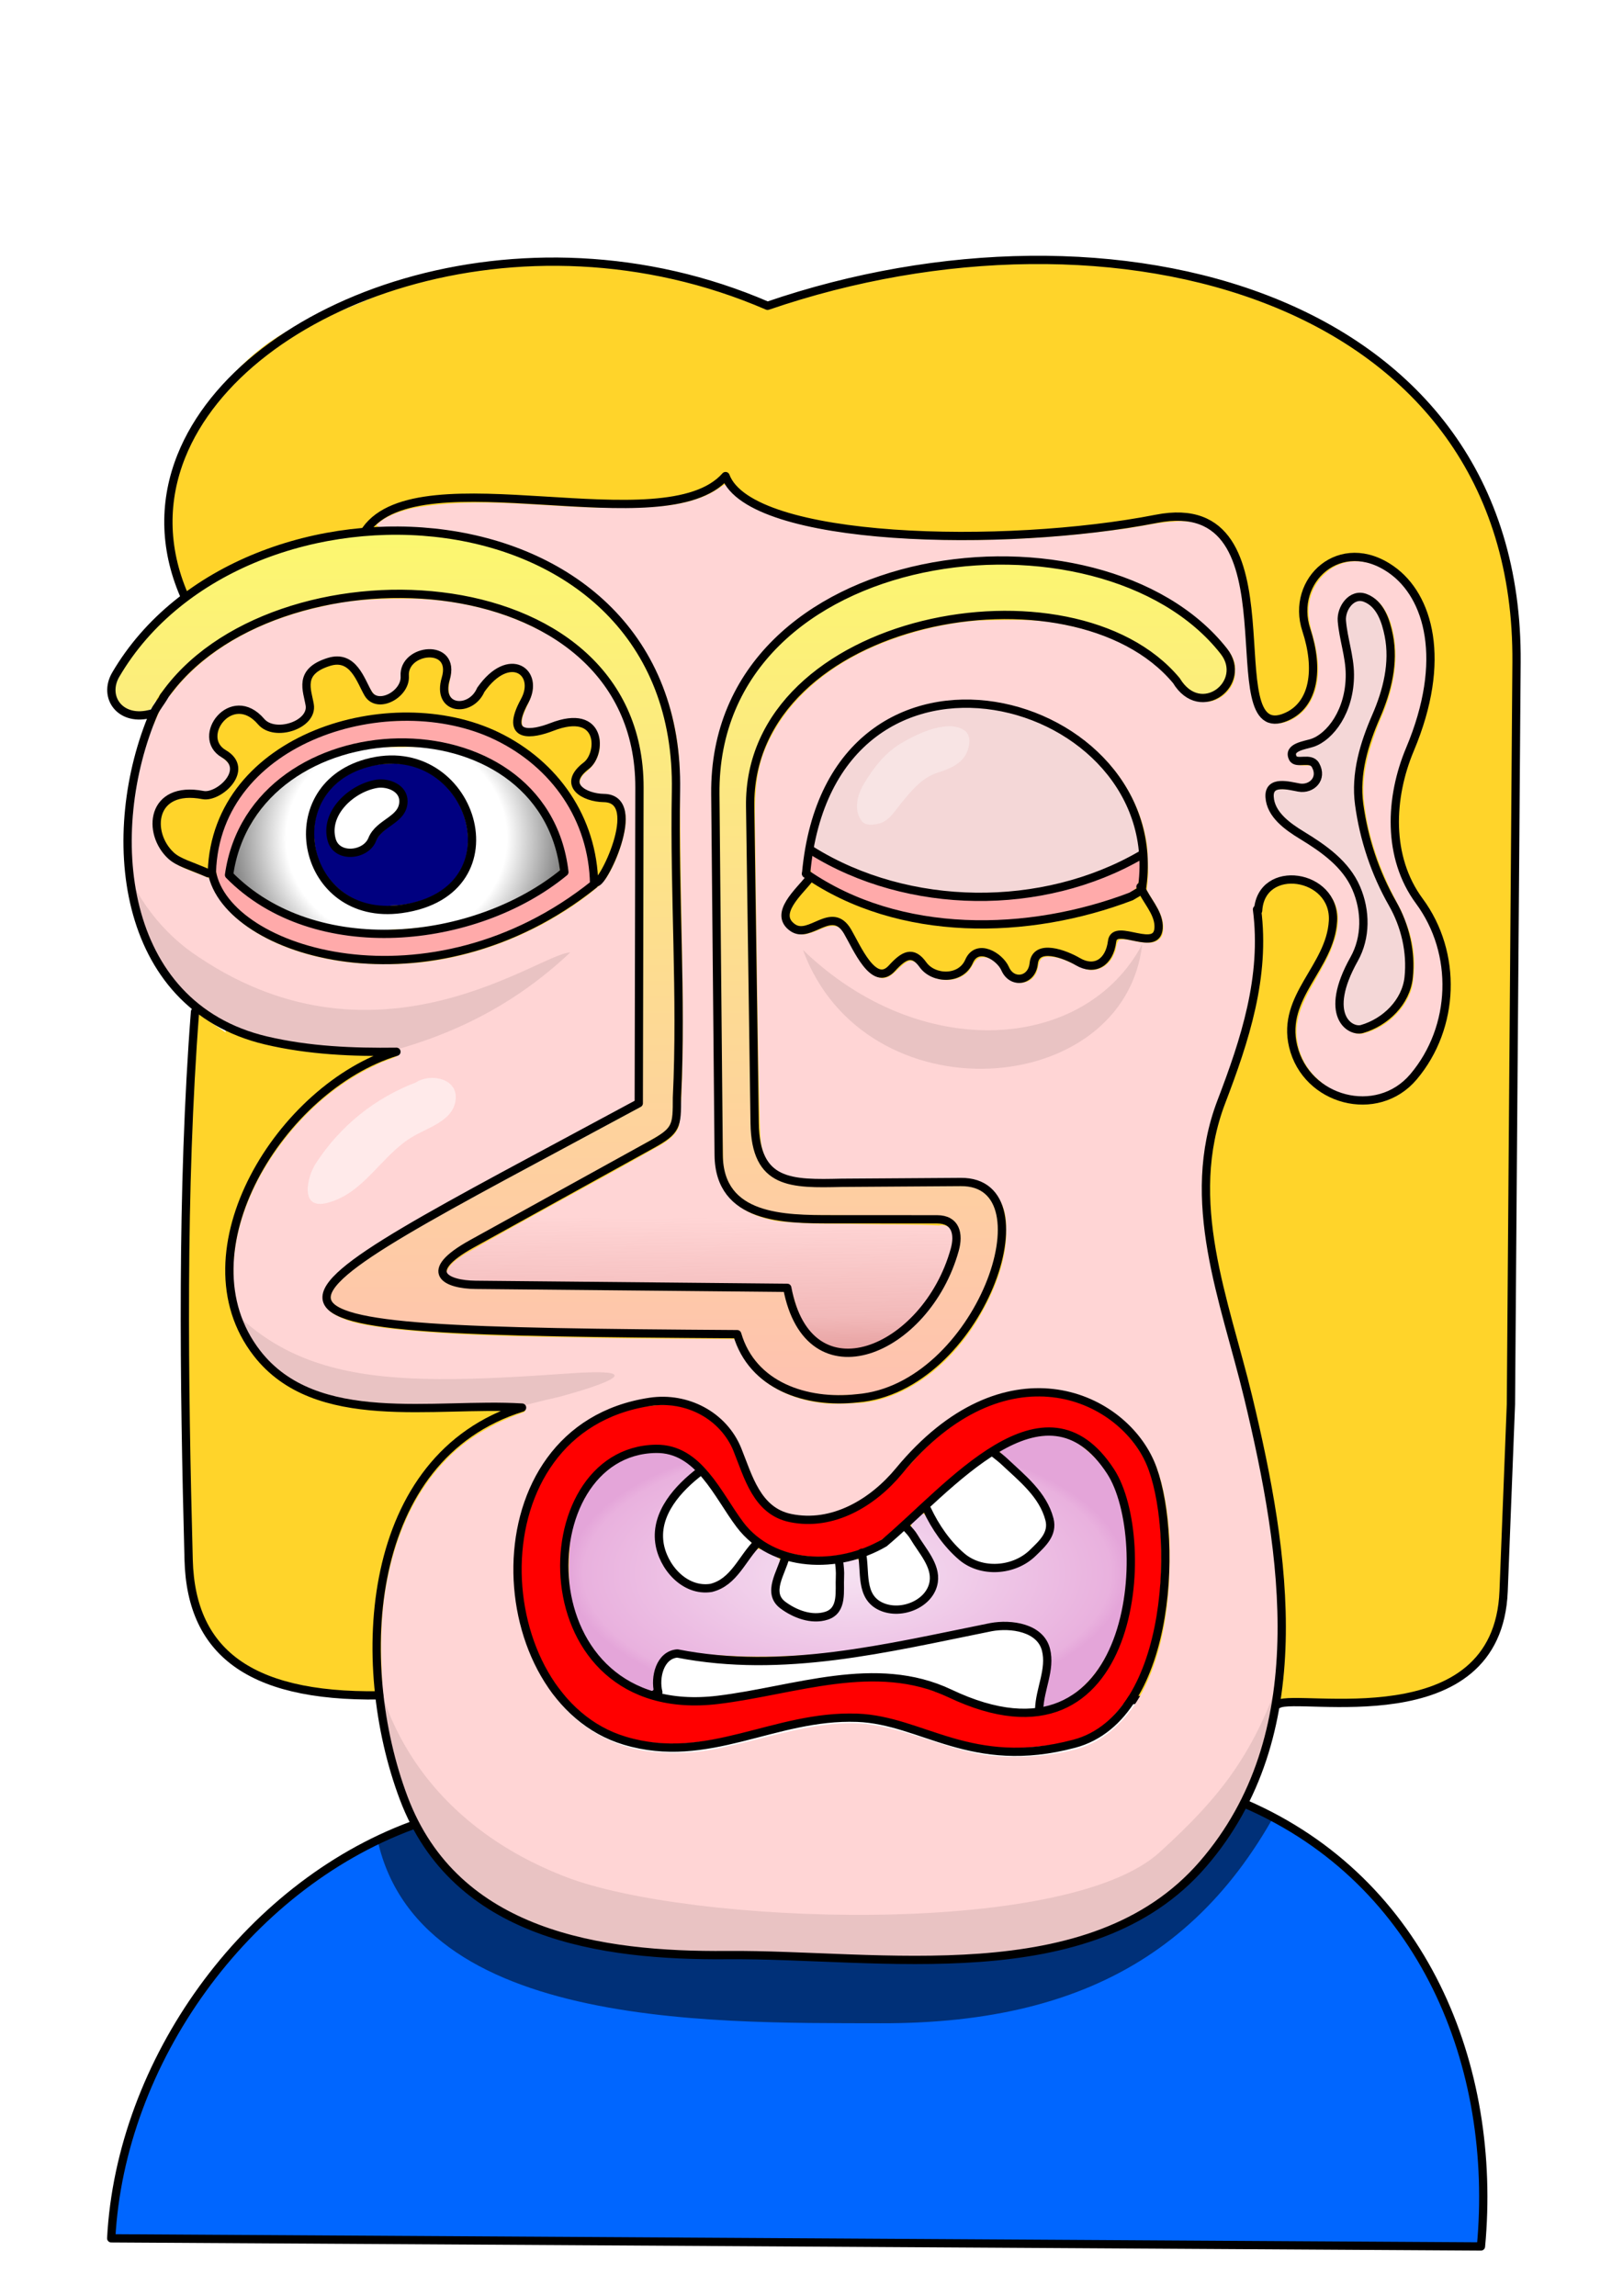 <?xml version="1.0" encoding="UTF-8" standalone="no"?>
<!-- Created with Inkscape (http://www.inkscape.org/) -->

<svg
   width="279.603mm"
   height="395.439mm"
   viewBox="0 0 279.603 395.439"
   version="1.1"
   id="svg1"
   inkscape:version="1.4-rc1 (61ec3f2, 2024-09-26)"
   sodipodi:docname="SIMPLE-FACE-DEMOISELLE-.svg"
   xml:space="preserve"
   xmlns:inkscape="http://www.inkscape.org/namespaces/inkscape"
   xmlns:sodipodi="http://sodipodi.sourceforge.net/DTD/sodipodi-0.dtd"
   xmlns:xlink="http://www.w3.org/1999/xlink"
   xmlns="http://www.w3.org/2000/svg"
   xmlns:svg="http://www.w3.org/2000/svg"
   xmlns:rdf="http://www.w3.org/1999/02/22-rdf-syntax-ns#"
   xmlns:cc="http://creativecommons.org/ns#"
   xmlns:dc="http://purl.org/dc/elements/1.1/"><title
     id="title1">--</title><sodipodi:namedview
     id="namedview1"
     pagecolor="#ffffff"
     bordercolor="#000000"
     borderopacity="0.25"
     inkscape:showpageshadow="2"
     inkscape:pageopacity="0.0"
     inkscape:pagecheckerboard="0"
     inkscape:deskcolor="#d1d1d1"
     inkscape:document-units="mm"
     inkscape:zoom="0.6902258"
     inkscape:cx="670.07058"
     inkscape:cy="525.91486"
     inkscape:current-layer="layer1"
     showgrid="false" /><defs
     id="defs1"><linearGradient
       id="linearGradient760"
       inkscape:collect="always"><stop
         style="stop-color:#f6e2f2;stop-opacity:1;"
         offset="0"
         id="stop762" /><stop
         style="stop-color:#e9b1de;stop-opacity:1;"
         offset="0.945"
         id="stop763" /><stop
         style="stop-color:#e4a5d9;stop-opacity:1;"
         offset="1"
         id="stop761" /></linearGradient><linearGradient
       id="linearGradient758"
       inkscape:collect="always"><stop
         style="stop-color:#ffffff;stop-opacity:1;"
         offset="0.614"
         id="stop760" /><stop
         style="stop-color:#666666;stop-opacity:1;"
         offset="1"
         id="stop759" /></linearGradient><linearGradient
       id="linearGradient756"
       inkscape:collect="always"><stop
         style="stop-color:#e49b9b;stop-opacity:1;"
         offset="0.043"
         id="stop756" /><stop
         style="stop-color:#e49b9b;stop-opacity:0.478;"
         offset="0.106"
         id="stop758" /><stop
         style="stop-color:#e49b9b;stop-opacity:0;"
         offset="0.252"
         id="stop757" /></linearGradient><linearGradient
       id="linearGradient754"
       inkscape:collect="always"><stop
         style="stop-color:#fbff66;stop-opacity:1;"
         offset="0.001"
         id="stop754" /><stop
         style="stop-color:#ffbaba;stop-opacity:1;"
         offset="1"
         id="stop755" /></linearGradient><pattern
       inkscape:collect="always"
       id="B-80"
       x="0"
       y="0"
       patternTransform="scale(2)"
       style="fill:#000000"
       patternUnits="userSpaceOnUse"
       width="1"
       height="1"
       preserveAspectRatio="xMidYMid"
       inkscape:label="B-80"
       inkscape:isstock="true"><g
         id="g2B-80"
         style="stroke:none"><rect
           style="fill:#ffffff;     fill-rule: evenodd; stroke-width: 0.0; fill-opacity: 1; stroke: none;"
           width="100"
           height="100"
           x="0"
           y="0"
           id="rect3B-80" /><use
           x="0"
           y="0"
           xlink:href="#circleB-80"
           id="use2593B-80"
           transform="translate(0.50,0.50)" /><use
           x="0"
           y="0"
           xlink:href="#circleB-80"
           id="use2595B-80"
           transform="translate(0.50,-0.50)" /><use
           x="0"
           y="0"
           xlink:href="#circleB-80"
           id="use2597B-80"
           transform="translate(-0.50,-0.50)" /><use
           x="0"
           y="0"
           xlink:href="#circleB-80"
           id="use2599B-80"
           transform="translate(-0.50,-0.50)" /><use
           x="0"
           y="0"
           xlink:href="#circleB-80"
           id="use2601B-80"
           transform="translate(-0.50,0.50)" /><circle
           cx="0.50"
           cy="0.50"
           id="circleB-80"
           r="0.40"
           style="fill-opacity:1;fill-rule:evenodd;stroke:none;-inkscape-stroke:none; paint-order: markers fill stroke;" /></g></pattern><pattern
       inkscape:collect="always"
       id="B-90"
       x="0"
       y="0"
       patternTransform="scale(2)"
       style="fill:#000000"
       patternUnits="userSpaceOnUse"
       width="1"
       height="1"
       preserveAspectRatio="xMidYMid"
       inkscape:label="B-90"
       inkscape:isstock="true"><g
         id="g2B-90"
         style="stroke:none"><rect
           style="fill:#ffffff;     fill-rule: evenodd; stroke-width: 0.0; fill-opacity: 1; stroke: none;"
           width="100"
           height="100"
           x="0"
           y="0"
           id="rect3B-90" /><use
           x="0"
           y="0"
           xlink:href="#circleB-90"
           id="use2593B-90"
           transform="translate(0.50,0.50)" /><use
           x="0"
           y="0"
           xlink:href="#circleB-90"
           id="use2595B-90"
           transform="translate(0.50,-0.50)" /><use
           x="0"
           y="0"
           xlink:href="#circleB-90"
           id="use2597B-90"
           transform="translate(-0.50,-0.50)" /><use
           x="0"
           y="0"
           xlink:href="#circleB-90"
           id="use2599B-90"
           transform="translate(-0.50,-0.50)" /><use
           x="0"
           y="0"
           xlink:href="#circleB-90"
           id="use2601B-90"
           transform="translate(-0.50,0.50)" /><circle
           cx="0.50"
           cy="0.50"
           id="circleB-90"
           r="0.45"
           style="fill-opacity:1;fill-rule:evenodd;stroke:none;-inkscape-stroke:none; paint-order: markers fill stroke;" /></g></pattern><pattern
       inkscape:collect="always"
       id="B-60"
       x="0"
       y="0"
       patternTransform="scale(2)"
       style="fill:#000000"
       patternUnits="userSpaceOnUse"
       width="1"
       height="1"
       preserveAspectRatio="xMidYMid"
       inkscape:label="B-60"
       inkscape:isstock="true"><g
         id="g2B-60"
         style="stroke:none"><rect
           style="fill:#ffffff;     fill-rule: evenodd; stroke-width: 0.0; fill-opacity: 1; stroke: none;"
           width="100"
           height="100"
           x="0"
           y="0"
           id="rect3B-60" /><use
           x="0"
           y="0"
           xlink:href="#circleB-60"
           id="use2593B-60"
           transform="translate(0.50,0.50)" /><use
           x="0"
           y="0"
           xlink:href="#circleB-60"
           id="use2595B-60"
           transform="translate(0.50,-0.50)" /><use
           x="0"
           y="0"
           xlink:href="#circleB-60"
           id="use2597B-60"
           transform="translate(-0.50,-0.50)" /><use
           x="0"
           y="0"
           xlink:href="#circleB-60"
           id="use2599B-60"
           transform="translate(-0.50,-0.50)" /><use
           x="0"
           y="0"
           xlink:href="#circleB-60"
           id="use2601B-60"
           transform="translate(-0.50,0.50)" /><circle
           cx="0.50"
           cy="0.50"
           id="circleB-60"
           r="0.30"
           style="fill-opacity:1;fill-rule:evenodd;stroke:none;-inkscape-stroke:none; paint-order: markers fill stroke;" /></g></pattern><clipPath
       clipPathUnits="userSpaceOnUse"
       id="clipPath754"><use
         x="0"
         y="0"
         xlink:href="#path481"
         id="use754" /></clipPath><linearGradient
       inkscape:collect="always"
       xlink:href="#linearGradient754"
       id="linearGradient755"
       x1="340.249"
       y1="162.582"
       x2="340.249"
       y2="728.911"
       gradientUnits="userSpaceOnUse"
       gradientTransform="matrix(0.338,0,0,0.338,-34.283,-33.814)" /><linearGradient
       inkscape:collect="always"
       xlink:href="#linearGradient756"
       id="linearGradient757"
       x1="94.518"
       y1="174.77"
       x2="95.183"
       y2="84.838"
       gradientUnits="userSpaceOnUse"
       gradientTransform="matrix(1.278,0,0,1.278,-34.283,-33.814)" /><radialGradient
       inkscape:collect="always"
       xlink:href="#linearGradient758"
       id="radialGradient760"
       cx="200.335"
       cy="381.406"
       fx="200.335"
       fy="381.406"
       r="83.4"
       gradientTransform="matrix(0.371,7.0032036e-5,-6.4988603e-5,0.344,-40.794,-36.081)"
       gradientUnits="userSpaceOnUse" /><radialGradient
       inkscape:collect="always"
       xlink:href="#linearGradient760"
       id="radialGradient762"
       cx="430.334"
       cy="754.53"
       fx="430.334"
       fy="754.53"
       r="142.148"
       gradientTransform="matrix(0.338,0,0,0.165,-34.283,97.24)"
       gradientUnits="userSpaceOnUse" /><inkscape:path-effect
       effect="fill_between_many"
       method="originald"
       linkedpaths="#path763,0,1"
       id="path-effect795"
       is_visible="true"
       lpeversion="0"
       join="true"
       close="true"
       autoreverse="true" /><clipPath
       clipPathUnits="userSpaceOnUse"
       id="clipPath5"><use
         x="0"
         y="0"
         xlink:href="#path795"
         id="use5" /></clipPath><filter
       inkscape:collect="always"
       style="color-interpolation-filters:sRGB"
       id="filter5"
       x="-0.111"
       y="-0.329"
       width="1.222"
       height="1.659"><feGaussianBlur
         inkscape:collect="always"
         stdDeviation="5.829"
         id="feGaussianBlur5" /></filter></defs><g
     inkscape:label="Calque 1"
     inkscape:groupmode="layer"
     id="layer1"
     transform="translate(34.802,49.219)"><path
       id="path272"
       style="fill:#ffd42a;fill-opacity:1;stroke-width:1.278"
       d="m 61.479,120.08 c -17.344,-0.342 -36.494,2.309 -57.374,7.827 -0.018,0.231 -0.029,0.463 -0.047,0.694 l -5.262,-3.553 c -2.359,30.457 -1.91,63.912 -1.099,94.417 0.407,15.321 9.841,23.154 30.787,23.332 1.364,0.013 2.796,-0.008 4.3,-0.063 47.337,-1.529 94.696,0.179 142.028,1.173 C 162.339,160.689 123.423,121.3 61.479,120.08 Z" /><path
       style="font-variation-settings:normal;opacity:1;vector-effect:none;fill:none;fill-opacity:1;stroke:#000000;stroke-width:1.427;stroke-linecap:round;stroke-linejoin:round;stroke-miterlimit:4;stroke-dasharray:none;stroke-dashoffset:0;stroke-opacity:1;-inkscape-stroke:none;paint-order:normal;stop-color:#000000;stop-opacity:1"
       d="m -1.204,125.049 c -2.359,30.457 -1.909,63.912 -1.099,94.417 0.434,16.333 11.125,24.157 35.087,23.268 47.337,-1.529 94.696,0.179 142.028,1.173"
       id="path142"
       sodipodi:nodetypes="cssc" /><path
       d="m 142.095,-4.429 c -3.898,0.061 -7.835,0.293 -11.787,0.691 -7.669,0.771 -15.393,2.184 -23.018,4.217 C 103.981,1.361 100.688,2.34 97.432,3.456 90.735,0.555 83.903,-1.449 77.102,-2.671 65.164,-4.816 53.33,-4.527 42.496,-2.373 33.893,-0.662 26.589,3.776 19.062,6.028 10.831,8.491 3.548,15.962 -1.221,24.411 -8.329,37.006 -5.618,52.48 -3.47,52.48 h 6.59e-4 c 0.137,0.202 0.29,0.396 0.394,0.615 -0.979,1.208 -2.669,2.714 -3.848,3.816 -0.302,15.923 -4.04,31.504 -2.326,47.44 0.343,2.342 0.492,4.807 1.253,7.021 24.578,3.886 49.157,7.772 73.735,11.658 18.74,2.963 37.48,5.926 56.22,8.889 21.285,33.608 63.969,108.387 63.52,111.918 1.654,0.57 16.291,-0.311 18.028,-0.148 0.042,0.012 0.086,0.008 0.128,0.018 3.93,-0.43 7.898,-1.333 11.308,-3.137 3.579,-2.64 6.613,-6.425 8.376,-10.072 0.502,-1.68 0.831,-3.546 0.914,-5.661 l 0.112,-2.858 1.147,-29.324 0.967,-127.79 c 0.33,-43.68 -32.812,-65.929 -72.811,-68.958 -3.797,-0.288 -7.655,-0.397 -11.553,-0.336 z"
       style="fill:#ffd42a;stroke-width:1.278"
       id="path141"
       sodipodi:nodetypes="csscssssscccccsccccccccccscc" /><g
       id="g1"
       transform="matrix(1.278,0,0,1.278,-34.283,-33.814)"><path
         inkscape:original-d="M 0,0"
         inkscape:path-effect="#path-effect795"
         d="m 167.44,231.062 c 24.101,10.454 34.046,35.414 31.789,59.652 L 14.587,289.618 c 1.243,-23.774 18.085,-47.32 40.517,-55.628 z"
         id="path795"
         style="fill:#0066ff" /><g
         inkscape:groupmode="maskhelper"
         id="g5"
         clip-path="url(#clipPath5)"><path
           style="fill:#000000;fill-opacity:0.528;stroke-width:1.116;stroke-linecap:round;stroke-linejoin:round;-inkscape-stroke:none;filter:url(#filter5)"
           d="m 49.913,232.001 c 2.272,29.54 45.093,28.571 68.399,28.632 29.168,0.077 47.071,-11.414 57.473,-37.327 0.067,-0.166 -124.273,2.205 -121.99,0 0.185,-0.178 -5.778,-15.949 -3.882,8.695 z"
           id="path5"
           sodipodi:nodetypes="sssss" /></g></g><path
       style="font-variation-settings:normal;opacity:1;vector-effect:none;fill:none;fill-opacity:1;stroke:#000000;stroke-width:1.116;stroke-linecap:round;stroke-linejoin:round;stroke-miterlimit:4;stroke-dasharray:none;stroke-dashoffset:0;stroke-opacity:1;-inkscape-stroke:none;paint-order:normal;stop-color:#000000;stop-opacity:1"
       d="m 167.44,231.062 c 24.101,10.454 34.046,35.414 31.789,59.652 L 14.587,289.618 c 1.243,-23.774 18.085,-47.32 40.517,-55.628"
       id="path763"
       sodipodi:nodetypes="cccc"
       transform="matrix(1.278,0,0,1.278,-34.283,-33.814)" /><g
       id="g537"
       transform="matrix(1.278,0,0,1.278,-34.283,-33.814)"><path
         id="path481"
         style="font-variation-settings:normal;display:inline;opacity:1;vector-effect:none;fill:#ffd5d5;fill-opacity:1;stroke:none;stroke-width:2.047;stroke-linecap:round;stroke-linejoin:round;stroke-miterlimit:4;stroke-dasharray:none;stroke-dashoffset:0;stroke-opacity:1;-inkscape-stroke:none;paint-order:markers stroke fill"
         d="m 367.064,200.869 c -1.343,0.906 -2.687,1.813 -4.029,2.719 -15.53,9.569 -34.712,8.82 -52.316,9.191 -34.051,0.086 -68.469,-6.092 -102.277,0.189 -6.529,1.62 -13.669,3.757 -18.475,8.568 1.924,2.278 6.307,0.751 9.045,1.318 21.719,-0.283 43.924,3.422 64.314,11.377 0.373,0.423 1.206,0.616 1.932,0.838 0.787,0.32 1.553,0.679 2.334,1.012 4.237,1.826 8.414,3.811 12.473,6.025 1.476,0.805 2.93,1.645 4.375,2.504 2.757,1.634 5.454,3.356 8.086,5.18 2.405,1.677 4.771,3.409 7.059,5.252 6.971,5.58 13.364,11.868 18.865,18.961 17.071,21.498 26.015,49.056 25.697,76.436 0.41,34.668 0.917,69.335 1.523,104 0.045,4.698 0.1,9.396 0.125,14.094 0.013,17.837 -0.113,35.702 -1.275,53.494 -0.226,1.772 -0.393,3.551 -0.729,5.307 -1.749,5.044 -6.955,8.332 -11.514,10.783 -32.443,18.371 -65.427,35.797 -97.711,54.449 -3.467,2.322 -7.682,4.896 -8.906,9.121 0.052,0.202 0.217,0.311 0.295,0.492 -0.015,0.076 -0.072,0.136 -0.084,0.213 0.118,0.11 0.256,0.166 0.377,0.27 1.383,2.237 4.714,2.862 7.041,3.588 43.39,1.193 86.806,1.405 130.211,1.826 2.237,0.045 4.49,0.019 6.734,0.027 10.102,0.228 20.204,0.465 30.293,0.861 2.158,6.107 3.276,12.687 6.811,18.26 4.37,7.846 12.389,13.949 21.6,14.225 11.163,0.376 21.664,-5.36 29.92,-12.453 11.982,-10.632 20.83,-25.001 24.436,-40.635 0.737,-3.633 0.613,-9.112 -3.617,-10.439 -0.079,-0.006 -0.159,-0.002 -0.238,-0.008 -0.965,-0.381 -2.061,-0.463 -3.281,-0.105 -12.81,-0.716 -25.676,-0.41 -38.504,-0.699 -8.67,-0.232 -17.376,-0.101 -26.059,-0.322 -4.047,-0.167 -8.089,-0.425 -12.129,-0.707 -1.745,-0.158 -3.495,-0.246 -5.234,-0.475 -10.489,-1.757 -21.72,-6.145 -27.197,-15.877 -2.062,-3.313 -3.087,-7.004 -3.617,-10.793 -0.554,-19.291 -0.794,-38.59 -1.117,-57.887 -0.533,-43.872 -0.939,-87.745 -1.178,-131.619 -0.699,-23.481 6.375,-47.167 20.4,-66.061 4.704,-6.396 10.08,-12.173 15.951,-17.385 0.468,-0.409 0.956,-0.791 1.43,-1.193 2.542,-2.187 5.146,-4.301 7.857,-6.279 0.796,-0.579 1.635,-1.093 2.443,-1.654 15.72,-10.931 33.851,-18.578 52.346,-23.129 13.639,-3.284 27.673,-5.158 41.744,-5.537 0.117,-0.002 0.234,-0.008 0.352,-0.01 4.203,-0.106 8.408,-0.04 12.607,0.125 0.781,0.025 1.56,0.062 2.34,0.096 18.484,0.951 36.809,4.529 54.152,11.025 16.13,6.126 31.244,15.436 43.406,27.727 0.328,0.334 0.676,0.647 1,0.986 1.095,1.136 2.125,2.334 3.168,3.52 0.728,0.835 1.435,1.69 2.137,2.551 2.501,3.268 4.841,6.987 4.217,11.277 0.722,7.051 -4.659,13.593 -11.24,15.475 -4.065,1.148 -8.418,0.422 -12.061,-1.615 -1.91,-1.232 -3.624,-2.872 -5.291,-4.572 -13.752,-18.161 -35.611,-28.219 -57.529,-32.471 -14.39,-3.325 -29.249,-2.483 -43.891,-2.236 -17.851,1.287 -35.483,5.715 -52.006,12.561 -24.177,10.111 -46.521,27.782 -56.812,52.467 -6.745,15.691 -5.2,33.081 -5.164,49.709 0.614,47.098 1.048,94.204 2.279,141.291 0.253,6.904 0.256,14.393 4.703,20.133 5.09,7.299 14.748,8.326 22.902,8.744 11.457,0.359 22.932,-0.35 34.4,-0.164 14.055,0.15 28.147,-0.229 42.186,0.402 1.682,0.083 3.367,0.118 5.047,0.223 9.523,1.531 15.613,11.301 16.004,20.445 0.136,1.652 0.119,3.292 0.113,4.934 0.025,0.811 0.005,1.616 -0.008,2.422 -0.683,15.529 -7.262,30.468 -15.242,43.637 -11.728,18.665 -29.5,34.854 -51.365,40.043 -2.083,0.432 -4.205,0.76 -6.336,1.045 -6.058,0.357 -12.194,0.699 -18.283,0.406 -11.154,-0.992 -22.006,-4.395 -31.09,-11.086 -0.239,-0.183 -0.485,-0.358 -0.721,-0.545 -1.512,-1.16 -2.923,-2.429 -4.246,-3.783 -0.164,-0.164 -0.342,-0.314 -0.504,-0.48 -4.535,-4.803 -7.915,-10.665 -10.043,-16.932 -24.43,-0.231 -49.027,-0.153 -73.518,-0.646 -34.474,-0.698 -69.059,-0.929 -103.352,-4.812 -9.638,-1.499 -19.929,-2.47 -28.285,-7.898 -0.384,-0.281 -0.766,-0.567 -1.137,-0.873 -2.204,-1.853 -3.55,-4.584 -2.879,-7.529 0.31,-1.995 1.19,-3.729 2.26,-5.365 1.051,-1.396 2.158,-2.736 3.336,-4.006 1.611,-1.612 3.296,-3.155 4.924,-4.619 0.597,-0.517 1.238,-0.987 1.852,-1.486 3.377,-2.616 6.838,-5.11 10.377,-7.488 1.27,-0.825 2.516,-1.65 3.795,-2.457 11.888,-7.669 24.386,-14.429 36.645,-21.459 31.654,-17.671 63.824,-34.415 95.545,-51.955 0.18,-49.552 0.13,-99.207 -0.047,-148.799 -0.278,-11.435 0.701,-23.091 -2.455,-34.24 -5.598,-24.05 -22.965,-44.218 -44.477,-55.781 -20.051,-10.912 -42.88,-16.422 -65.633,-17.109 -15.531,-0.204 -31.204,0.115 -46.383,3.764 -28.105,5.96 -55.749,18.855 -74.646,41.062 -2.979,4.288 -7.441,7.626 -8.992,12.793 -6.772,14.454 -10.581,30.197 -12.734,45.971 -3.082,23.727 -1.125,48.509 8.367,70.645 8.771,20.453 25.676,37.409 46.605,45.262 21.75,8.145 45.117,9.047 68.143,9.711 3.545,0.198 7.122,0.36 10.629,0.625 2.217,0.409 1.286,1.773 -0.07,2.816 -3.365,1.793 -7.345,2.568 -10.686,4.521 -24.762,11.446 -44.813,31.752 -58.287,55.258 -11.472,20.572 -18.114,45.394 -11.754,68.676 5.689,21.326 23.462,38.573 44.705,44.271 21.257,6.406 43.727,4.795 65.629,5.041 11.126,0.136 22.31,-0.559 33.406,0.135 0.348,0.026 0.699,0.027 1.047,0.055 2.228,-0.034 1.694,3.224 -0.234,3.393 -14.787,5.314 -28.922,13.21 -39.678,24.854 -18.164,19.053 -27.37,44.868 -30.811,70.58 -1.821,14.793 -1.477,29.789 -0.674,44.645 2.646,24.602 8.126,49.36 19.744,71.385 12.559,23.314 34.507,40.644 59.111,49.863 27.311,10.422 56.801,13.411 85.84,13.691 30.22,0.362 60.425,1.344 90.625,2.449 35.614,0.628 72.085,-0.299 106.162,-11.748 24.021,-8.122 46.043,-22.923 61.074,-43.525 19.759,-25.532 30.174,-57.305 32.803,-89.262 3.748,-44.212 -4.063,-88.426 -14.061,-131.342 -6.818,-30.155 -17.012,-59.574 -21.562,-90.203 -3.058,-20.393 -2.528,-41.569 3.33,-61.383 0.084,-0.27 0.152,-0.543 0.238,-0.812 0.829,-2.732 1.748,-5.441 2.787,-8.113 10.365,-28.027 20.482,-57.393 18.549,-87.729 -0.115,-1.31 -0.145,-2.643 -0.236,-3.971 0.012,-3.185 0.234,-6.319 1.004,-9.326 0.153,-0.386 0.215,-0.788 0.408,-1.166 0.605,-1.978 1.626,-3.686 2.9,-5.162 0.199,-0.221 0.398,-0.438 0.605,-0.646 4.195,-4.322 10.865,-6.217 16.789,-5.338 10.613,1.033 20.364,10.351 19.98,21.381 -0.013,2.93 -0.452,5.755 -1.141,8.512 -0.288,1.053 -0.681,2.078 -1.045,3.117 -0.586,1.775 -1.188,3.545 -1.953,5.266 -0.852,1.875 -1.761,3.668 -2.686,5.416 -2.136,4.02 -4.428,7.969 -6.625,11.848 -4.919,8.598 -9.274,18.492 -7.078,28.607 0.915,5.739 3.487,11.066 7.275,15.424 1.13,1.42 2.457,2.624 3.816,3.803 10.934,10.197 29.123,11.933 41.26,2.871 0.766,-0.594 1.446,-1.27 2.168,-1.908 0.487,-0.42 0.989,-0.818 1.449,-1.275 9.696,-9.306 15.225,-22.481 17.771,-35.518 2.947,-17.931 -0.727,-37.071 -11.223,-52.041 -6.756,-9.29 -11.464,-20.035 -13.113,-31.418 -0.352,-2.174 -0.594,-4.354 -0.746,-6.535 -0.005,-0.099 -0.016,-0.198 -0.021,-0.297 -0.106,-1.613 -0.111,-3.228 -0.115,-4.842 9.8e-4,-0.922 -0.005,-1.843 0.021,-2.766 0.033,-1.036 0.11,-2.071 0.182,-3.105 0.119,-2.047 0.405,-4.055 0.631,-6.082 1.37,-9.897 4.281,-19.627 8.139,-28.809 7.387,-19.217 12.289,-40.742 6.666,-61.08 -3.752,-13.985 -13.993,-27.366 -28.648,-30.686 -7.416,-1.779 -15.607,-0.039 -21.203,5.295 -6.251,5.292 -9.414,13.585 -8.654,21.697 0.471,6.626 3.326,12.818 4.08,19.41 0.027,0.194 0.054,0.386 0.08,0.58 1.784,10.799 -0.09,23.606 -9.301,30.643 -4.744,3.759 -12.412,6.228 -17.592,1.99 -5.075,-5.092 -5.633,-12.753 -6.635,-19.506 -0.033,-0.274 -0.083,-0.551 -0.117,-0.822 -2.123,-19.83 -1.513,-40.318 -8.027,-59.406 -3.563,-10.356 -12.358,-19.794 -23.76,-20.723 -0.299,-0.028 -0.594,0.02 -0.893,-0.002 -1.656,-0.19 -3.328,-0.268 -5.014,-0.139 -0.31,0.04 -0.618,0.093 -0.928,0.133 -10.188,0.409 -20.224,3.247 -30.367,4.238 -40.883,5.386 -82.407,6.758 -123.5,3.012 -20.23,-2.225 -40.897,-5.118 -59.445,-13.938 -5.842,-2.772 -11.089,-6.881 -14.932,-12.01 -0.087,-0.029 -0.181,-0.033 -0.271,-0.025 -0.077,0.045 -0.137,0.118 -0.213,0.164 -0.104,-0.126 -0.226,-0.23 -0.328,-0.357 z m 324.219,55.812 c 1.879,0.143 3.563,0.721 5.098,1.553 0.215,0.117 0.436,0.223 0.645,0.35 0.717,0.44 1.403,0.929 2.041,1.486 0.037,0.032 0.073,0.064 0.109,0.096 2.045,1.817 3.657,4.196 4.91,6.717 0.121,0.237 0.229,0.478 0.344,0.719 0.762,1.646 1.404,3.337 1.848,4.979 3.259,11.346 2.41,23.287 -0.764,34.568 -0.181,0.656 -0.379,1.307 -0.572,1.961 -1.078,3.501 -2.32,6.954 -3.797,10.27 -5.823,14.143 -10.89,29.443 -8.523,44.936 2.281,18.527 9.323,36.073 18.102,52.412 0.933,1.765 1.6,3.662 2.361,5.514 0.709,1.754 1.387,3.52 2.004,5.309 0.834,2.705 1.575,5.442 2.033,8.234 0.014,0.094 0.035,0.185 0.049,0.279 0.495,3.107 0.711,6.252 0.713,9.393 -10e-4,0.794 -0.098,1.581 -0.129,2.373 -0.099,2.429 -0.31,4.851 -0.725,7.248 -0.089,0.553 -0.189,1.103 -0.295,1.652 -0.573,2.105 -1.424,4.107 -2.441,6.031 -0.671,1.133 -1.268,2.295 -2.053,3.369 -0.224,0.321 -0.448,0.64 -0.684,0.953 -1.544,1.991 -3.282,3.841 -5.176,5.512 -0.68,0.583 -1.36,1.168 -2.082,1.699 -0.179,0.136 -0.354,0.277 -0.535,0.41 -3.736,2.643 -7.96,4.584 -12.35,5.578 -6.542,0.733 -11.346,-5.46 -12.156,-11.451 -0.21,-1.406 -0.429,-2.831 -0.275,-4.158 -0.009,-0.713 0.091,-1.394 0.139,-2.09 0.944,-9.231 6.349,-17.645 9.713,-26.193 5.034,-14.195 0.718,-31.047 -10.105,-41.439 -8.724,-9.298 -21.22,-13.822 -30.074,-22.922 -3.601,-4.26 -6.91,-10.494 -4.432,-16.027 0.334,-0.586 0.725,-1.078 1.158,-1.494 0.01,-0.009 0.019,-0.018 0.029,-0.027 3.067,-2.91 8.32,-1.924 12.197,-1.287 2.867,0.874 6.492,0.789 8.578,-1.52 0.251,-0.234 0.484,-0.464 0.658,-0.768 0.08,-0.133 0.214,-0.188 0.285,-0.332 1.525,-2.527 0.246,-7.294 -3.32,-6.75 -3.16,0.076 -7.975,0.232 -8.883,-3.709 -0.279,-0.692 -0.223,-1.313 -0.17,-1.932 0.05,-0.198 -0.042,-0.351 0.037,-0.557 0.231,-0.753 0.566,-1.389 0.963,-1.955 0.028,-0.033 0.032,-0.077 0.06,-0.109 0.076,-0.104 0.185,-0.171 0.266,-0.27 1.122,-1.148 2.691,-2.006 4.148,-2.434 6.009,-1.75 12.293,-4.186 15.914,-9.631 1.514,-2.169 2.79,-4.503 3.928,-6.904 0.081,-0.174 0.147,-0.354 0.225,-0.529 2.416,-5.279 3.866,-10.982 3.512,-16.838 0.733,-10.826 -4.097,-21.155 -3.369,-31.924 0.701,-5.118 5.534,-10.289 10.844,-10.35 z m -472.707,28.857 c 5.399,0.101 10.277,5.279 9.314,10.848 -0.204,2.726 -1.105,5.828 -1.088,8.727 -0.002,0.081 0.008,0.154 0.008,0.234 0.047,1.79 0.378,3.515 1.729,4.961 2.519,1.999 6.588,1.385 9.098,-0.383 4.441,-4.09 6.862,-10.056 12.041,-13.436 3.519,-2.845 8.887,-4.527 13.223,-3.02 0.041,0.013 0.082,0.025 0.123,0.039 1.434,0.521 2.752,1.393 3.846,2.699 2.233,2.473 2.844,5.502 2.561,8.572 -0.004,0.037 -0.012,0.074 -0.016,0.111 -0.14,1.409 -0.49,2.82 -0.938,4.193 -0.053,0.18 -0.11,0.357 -0.166,0.537 -0.495,1.413 -1.094,2.784 -1.748,4.035 -1.319,3.245 -3.595,7.05 -2.105,10.566 0.364,0.298 0.798,0.384 1.205,0.553 0.616,0.48 1.434,0.729 2.564,0.518 0.046,-0.006 0.094,-0.025 0.141,-0.031 1.895,-0.075 3.886,-0.618 5.6,-0.873 5.846,-1.486 11.455,-4.375 17.648,-3.691 0.552,-0.058 1.08,0.002 1.613,0.037 1.303,0.196 2.602,0.56 3.896,1.096 3.908,2.034 6.597,6.46 6.48,10.906 0.273,6.03 -3.054,11.532 -7.738,15.119 -2.022,1.751 -3.74,5.284 -1.084,7.322 4.528,4.214 11.176,3.022 16.496,5.201 5.994,2.868 5.988,10.68 5.002,16.273 -1.682,8.648 -4.733,17.182 -9.539,24.605 -0.89,1.128 -1.887,2.167 -2.898,3.195 -8.955,8.001 -19.227,14.464 -29.711,20.26 -1.885,1 -3.821,1.904 -5.742,2.838 -1.569,0.781 -3.151,1.527 -4.74,2.262 -15.17,6.834 -31.3,11.578 -47.783,13.771 -0.513,0.064 -1.022,0.15 -1.535,0.209 -2.227,0.274 -4.464,0.447 -6.701,0.627 -2.535,0.183 -5.071,0.34 -7.613,0.412 -1.212,0.038 -2.423,0.087 -3.637,0.096 -5.744,0.049 -11.475,-0.219 -17.188,-0.658 -6.3,-0.613 -12.564,-1.593 -18.723,-3.061 -0.326,-0.077 -0.649,-0.139 -0.975,-0.219 -3.641,-0.895 -7.249,-1.924 -10.805,-3.104 -15.659,-5.368 -31.284,-14.14 -40.145,-28.611 -1.527,-2.533 -2.397,-5.371 -3.508,-8.064 -7.82,-3.488 -17.014,-5.477 -22.92,-12.123 -5.92,-7.341 -8.126,-19.195 -1.365,-26.73 0.679,-0.729 1.402,-1.431 2.25,-2.041 0.002,-0.001 0.004,-0.003 0.006,-0.004 5.163,-3.784 12.313,-3.73 18.504,-2.953 6.438,0.642 12.462,-4.559 14.307,-10.469 0.69,-4.699 -4.742,-6.876 -7.447,-9.686 -1.655,-1.765 -2.5,-3.906 -2.799,-6.137 -0.135,-0.805 -0.115,-1.597 -0.096,-2.389 0.217,-4.029 2.172,-8.075 5.299,-10.658 0.576,-0.582 1.207,-1.087 1.869,-1.535 0.192,-0.126 0.397,-0.228 0.594,-0.346 4.915,-2.956 11.597,-2.512 16.047,1.287 3.089,2.694 6.109,6.478 10.684,6.121 0.598,0.043 1.209,-0.081 1.816,-0.105 0.217,-0.007 0.433,-0.014 0.652,-0.037 4.768,-0.384 9.539,-2.694 11.689,-7.033 0.537,-6.175 -3.079,-12.639 0.025,-18.562 3.08,-5.635 9.919,-8.325 16.068,-8.715 0.816,-0.022 1.593,0.055 2.342,0.201 0.084,0.015 0.164,0.042 0.248,0.059 3.065,0.676 5.49,2.74 7.523,5.199 1.165,1.457 2.173,3.026 3.156,4.611 0.221,0.402 0.502,0.799 0.705,1.197 1.275,2.008 2.405,4.706 4.096,6.627 0.383,0.637 0.736,1.307 1.137,1.928 0.526,0.034 1.051,-0.114 1.582,-0.139 0.442,0.149 0.795,0.439 1.311,0.469 5.769,-0.61 11.084,-5.816 10.492,-11.861 0.053,-0.86 0.217,-1.685 0.455,-2.479 0.383,-1.106 0.921,-2.134 1.529,-3.113 0.31,-0.462 0.611,-0.931 0.98,-1.35 0.066,-0.083 0.153,-0.144 0.221,-0.225 2.851,-3.085 7.197,-4.903 11.381,-4.656 0.398,-0.02 0.797,-0.029 1.195,-0.027 z m 273.549,25.693 c 21.918,0.07 43.627,8.374 60.545,22.223 15.621,12.669 26.519,31.205 29.312,51.107 0.411,4.697 0.481,9.439 0.596,14.148 -0.162,2.881 -0.427,5.756 -0.727,8.621 3.671,6.709 9.838,13.558 8.059,21.805 -0.595,3.235 -3.542,4.67 -6.551,4.893 -0.598,0.012 -1.21,-0.046 -1.822,-0.092 -0.433,-0.039 -0.889,-0.006 -1.297,-0.092 -4.162,-0.175 -8.342,-2.208 -12.484,-1.316 -0.246,0.199 -0.344,0.481 -0.516,0.721 -0.008,0.007 -0.019,0.003 -0.027,0.01 -0.002,0.015 -0.01,0.03 -0.012,0.045 -1.223,1.777 -0.839,4.448 -2.053,6.34 -0.496,1.454 -1.297,2.775 -2.287,3.924 -0.064,0.078 -0.142,0.137 -0.207,0.213 -3.078,3.403 -7.966,5.122 -12.432,3.414 -6.463,-2.395 -12.869,-6.902 -20.07,-5.988 -3.133,0.658 -3.241,3.707 -3.93,6.383 -0.052,0.171 -0.127,0.33 -0.182,0.5 -0.236,0.789 -0.506,1.557 -0.992,2.168 -2.632,4.672 -9.363,5.379 -13.283,2.168 -0.365,-0.357 -0.778,-0.639 -1.078,-1.078 -0.352,-0.43 -0.714,-0.851 -0.975,-1.373 -2.605,-4.553 -7.304,-9.93 -13.139,-8.322 -2.35,1.29 -3.326,3.93 -4.871,6.064 -0.105,0.127 -0.2,0.258 -0.307,0.383 -0.517,0.656 -1.081,1.269 -1.803,1.736 -4.718,3.699 -11.474,3.978 -16.809,1.426 -0.947,-0.502 -1.873,-1.045 -2.752,-1.678 -0.995,-0.762 -1.927,-1.606 -2.701,-2.615 -1.775,-2.21 -4.783,-5.139 -7.73,-3.051 -4.289,2.362 -7.006,7.929 -12.285,8.131 -6.855,-1.054 -10.311,-7.933 -13.691,-13.203 -2.976,-4.241 -4.304,-10.092 -8.922,-12.938 -4.692,-1.64 -9.095,1.742 -13.539,2.967 -0.451,0.146 -0.903,0.262 -1.354,0.379 -1.965,0.638 -4.061,0.699 -6,0.148 -0.187,-0.057 -0.374,-0.141 -0.561,-0.213 -0.893,-0.313 -1.759,-0.708 -2.527,-1.266 -0.039,-0.027 -0.082,-0.05 -0.121,-0.078 -0.862,-0.646 -1.612,-1.454 -2.217,-2.4 -0.536,-0.822 -0.943,-1.712 -1.205,-2.654 -0.083,-0.315 -0.186,-0.627 -0.23,-0.947 -0.026,-0.153 0.013,-0.311 -0.006,-0.465 -0.314,-3.699 1.646,-7.592 3.939,-10.404 2.089,-3.4 5.533,-5.973 7.164,-9.594 -0.315,-0.512 -0.429,-1.065 -0.545,-1.617 -0.101,-0.968 -0.115,-1.942 -0.107,-2.918 0.191,-1.486 0.565,-3 0.613,-4.426 2.637,-20.1 9.8,-40.412 23.367,-55.67 0.327,-0.371 0.632,-0.762 0.965,-1.127 1.958,-2.117 4.032,-4.141 6.254,-6.035 14.128,-12.212 32.821,-18.622 51.428,-18.344 0.701,-0.009 1.403,-0.013 2.104,-0.012 z m 35.01,350.551 c 22.061,-0.42 44.166,11.584 55.482,30.521 0.039,0.066 0.082,0.129 0.121,0.195 1.576,2.662 2.936,5.462 4.057,8.381 0.023,0.06 0.049,0.118 0.072,0.178 4.139,11.511 5.846,23.691 6.5,35.906 0.245,7.803 0.019,15.629 -0.266,23.416 -1.269,18.773 -4.663,37.593 -13.408,54.355 -7.218,13.661 -19.062,25.798 -34.473,29.561 -5.995,1.579 -12.146,2.561 -18.332,3.189 -6.317,0.44 -12.659,0.65 -18.975,0.365 -3.04,-0.209 -6.08,-0.438 -9.088,-0.91 -20.539,-3.354 -39.467,-13.345 -60.213,-15.686 -23.489,-2.035 -46.107,6.198 -68.721,11.109 -11.769,2.998 -23.917,4.204 -36.043,3.293 -19.284,-0.803 -37.994,-10.057 -50.324,-24.896 -6.224,-7.317 -11.135,-15.573 -14.814,-24.363 -0.043,-0.103 -0.1,-0.2 -0.143,-0.303 -0.978,-2.359 -1.799,-4.782 -2.6,-7.211 -0.373,-1.115 -0.723,-2.236 -1.061,-3.363 -3.474,-11.854 -4.958,-24.332 -4.455,-36.619 0.654,-21.386 8.138,-43.089 22.783,-58.977 1.264,-1.344 2.628,-2.588 3.99,-3.832 0.556,-0.51 1.089,-1.042 1.66,-1.535 1.622,-1.392 3.307,-2.708 5.043,-3.957 0.278,-0.203 0.559,-0.402 0.84,-0.602 11.975,-8.368 26.379,-13.323 40.953,-13.834 1.318,-0.037 2.628,0.114 3.941,0.209 0.965,0.054 1.928,0.125 2.893,0.225 14.663,2.127 28.232,12.175 33.406,26.236 4.59,10.367 7.483,22.885 17.578,29.484 10.17,6.122 23.158,4.797 33.83,0.717 13.004,-4.894 22.961,-15.047 31.721,-25.463 14.243,-15.939 32.303,-29.581 53.508,-34.27 0.945,-0.197 1.892,-0.373 2.844,-0.533 1.554,-0.273 3.109,-0.547 4.684,-0.684 0.426,-0.043 0.856,-0.036 1.283,-0.072 1.906,-0.129 3.815,-0.22 5.725,-0.232 z"
         transform="scale(0.265)" /><g
         inkscape:groupmode="maskhelper"
         id="g754"
         clip-path="url(#clipPath754)"><path
           id="path494"
           style="font-variation-settings:normal;opacity:1;vector-effect:none;fill:#000000;fill-opacity:0.088;stroke:none;stroke-width:1.116;stroke-linecap:round;stroke-linejoin:round;stroke-miterlimit:4;stroke-dasharray:none;stroke-dashoffset:0;stroke-opacity:1;-inkscape-stroke:none;paint-order:markers stroke fill;stop-color:#000000;stop-opacity:1"
           d="m 10.596,65.015 c -0.057,0.05 -0.106,0.189 -0.144,0.441 -1.406,9.377 -0.212,18.957 0.065,28.428 0.499,17.097 -0.354,34.181 -0.339,51.275 0.013,15.014 2.538,29.906 6.633,44.316 6.658,23.429 16.601,45.777 22.959,69.298 1.292,4.78 5.384,8.27 9.389,10.913 8.5,5.608 19.272,5.853 29.065,4.477 15.176,-2.133 29.633,-7.444 44.146,-12.148 13.297,-4.31 26.762,-9.078 40.82,-9.665 5.435,-0.227 9.439,-4.844 10.82,-9.639 3.63,-12.604 0.021,-25.772 1.575,-38.638 0.1,-0.825 -2.162,6.261 -3.056,8.857 -3.857,11.205 -8.068,16.89 -16.628,24.667 -12.773,11.605 -63.432,9.747 -80.116,3.282 -16.823,-6.519 -27.198,-20.185 -26.806,-39.384 0.154,-7.565 2.881,-16.209 9.74,-20.017 5.196,-2.884 16.16,-5.245 16.16,-5.245 0,0 16.047,-4.208 1.39,-3.179 -26.195,1.839 -40.307,1.677 -51.084,-16.056 -2.779,-4.573 -5.516,-10.833 -2.117,-15.648 4.251,-6.021 11.935,-8.509 18.977,-9.597 13.331,-2.061 24.472,-6.084 34.41,-15.428 -3.925,-0.024 -25.621,16.97 -50.007,0.657 C 16.341,110.466 11.996,97.254 14.863,85.85 13.884,80.413 13.245,74.909 12,69.527 11.809,68.703 10.998,64.665 10.596,65.015 Z M 153.566,115.21 c -7.658,14.503 -29.849,16.109 -45.733,0.764 8.333,22.721 43.344,20.189 45.733,-0.764 z"
           sodipodi:nodetypes="ssssssssssssssssscsssscccssccc" /><path
           style="font-variation-settings:normal;opacity:1;vector-effect:none;fill:#ffffff;fill-opacity:0.493;stroke:none;stroke-width:1.116;stroke-linecap:round;stroke-linejoin:round;stroke-miterlimit:4;stroke-dasharray:none;stroke-dashoffset:0;stroke-opacity:1;-inkscape-stroke:none;paint-order:markers stroke fill;stop-color:#000000;stop-opacity:1"
           d="m 55.643,133.84 c -5.478,2.083 -10.178,5.817 -13.488,10.918 -1.184,1.825 -2.176,6.215 1.439,5.338 4.982,-1.209 7.292,-6.266 11.439,-8.841 2.174,-1.35 5.686,-2.202 5.987,-5.12 0.299,-2.894 -3.449,-3.582 -5.377,-2.295 z"
           id="path6"
           sodipodi:nodetypes="ssssss" /></g></g><path
       id="path4"
       style="fill:#ffffff;fill-opacity:1;stroke:none;stroke-width:0.831;stroke-linecap:round;stroke-linejoin:round;-inkscape-stroke:none;paint-order:markers stroke fill"
       d="m 136.036,201.361 c -3.505,2.168 -6.644,4.898 -9.653,7.702 -0.608,0.573 -1.258,1.345 -0.832,2.226 0.585,1.344 1.562,2.478 2.335,3.718 1.922,2.718 4.668,5.38 8.201,5.467 3.959,0.132 7.901,-2.395 9.446,-6.029 0.565,-2.356 -0.995,-4.522 -2.287,-6.34 -1.936,-2.461 -4.442,-4.385 -6.622,-6.605 -0.185,-0.077 -0.379,-0.186 -0.587,-0.14 z m -50.327,3.563 c -2.776,2.039 -5.224,4.781 -6.312,8.093 -1.265,4.445 1.562,9.776 6.146,10.822 1.889,0.479 3.813,-0.366 5.118,-1.726 1.535,-1.505 2.733,-3.316 3.963,-5.061 0.34,-1.136 -0.99,-1.822 -1.493,-2.669 -2.435,-2.835 -4.144,-6.231 -6.628,-9.028 -0.211,-0.21 -0.483,-0.437 -0.794,-0.431 z m 35.118,9.538 c -2.078,1.298 -3.887,3.07 -6.21,3.948 -0.876,0.876 -0.103,2.153 -0.255,3.214 0.045,2.21 0.843,4.869 3.169,5.635 3.281,1.267 7.673,-0.8 8.198,-4.42 -0.063,-3.152 -2.488,-5.46 -4.03,-7.988 -0.215,-0.243 -0.532,-0.456 -0.871,-0.39 z m -19.551,5.071 c -1.439,1.064 -1.576,3.023 -2.127,4.586 -0.188,1.741 1.182,3.243 2.746,3.784 2.003,1.091 4.824,1.643 6.697,0.026 1.362,-1.773 0.687,-4.131 0.913,-6.185 -0.028,-0.601 0.117,-1.653 -0.554,-1.889 -2.563,0.193 -5.131,-0.11 -7.675,-0.322 z m 36.93,11.733 c -5.508,0.565 -10.905,1.901 -16.334,2.958 -11.972,2.344 -24.288,3.854 -36.462,2.28 -1.678,-0.077 -3.585,-1.013 -5.099,0.115 -1.581,1.448 -1.683,3.887 -1.248,5.838 0.659,0.909 1.958,0.55 2.914,0.788 7.956,0.718 15.683,-1.795 23.478,-2.92 5.768,-0.877 11.707,-1.276 17.48,-0.236 5.69,1.328 10.754,4.754 16.654,5.285 1.232,0.102 2.545,0.215 3.726,-0.181 0.953,-0.716 0.677,-2.08 1.046,-3.09 0.388,-2.574 1.642,-5.413 0.291,-7.917 -1.164,-2.353 -4.051,-2.968 -6.446,-2.922 z"
       sodipodi:nodetypes="ccccccccccccccccccccccccccccccsccccccccccccccc" /><path
       style="font-variation-settings:normal;opacity:1;vector-effect:none;fill:#f4d7d7;fill-opacity:1;stroke:none;stroke-width:0.831;stroke-linecap:round;stroke-linejoin:round;stroke-miterlimit:4;stroke-dasharray:none;stroke-dashoffset:0;stroke-opacity:1;-inkscape-stroke:none;paint-order:markers stroke fill"
       d="m 199.344,54.159 c -1.931,0.485 -2.787,2.899 -2.196,4.686 0.864,4.718 2.028,9.883 -0.058,14.454 -1.292,3.003 -3.699,5.78 -7.052,6.412 -0.543,0.225 -1.913,0.499 -1.54,1.334 1.184,0.535 2.958,-0.198 3.781,1.148 1.299,1.708 0.114,4.677 -2.113,4.718 -1.702,0.257 -3.463,-0.502 -5.141,-0.084 -0.9,0.715 -0.341,2.139 0.023,3.017 2.06,3.287 5.881,4.692 8.772,7.087 3.227,2.195 5.681,5.549 6.448,9.408 0.845,3.422 0.296,7.07 -1.378,10.162 -1.264,2.783 -3.059,5.947 -1.967,9.075 0.459,1.503 2.317,2.434 3.7,1.492 3.959,-1.522 7.053,-5.541 6.705,-9.896 0.153,-4.424 -1.683,-8.553 -3.723,-12.368 -3.03,-6.264 -5.37,-13.178 -4.923,-20.217 0.466,-5.939 3.73,-11.142 5.024,-16.88 0.805,-3.931 0.598,-8.338 -1.563,-11.816 -0.658,-0.839 -1.698,-1.67 -2.8,-1.732 z"
       id="path493"
       sodipodi:nodetypes="sccccccccccccccccccss" /><path
       id="path492"
       style="font-variation-settings:normal;opacity:1;vector-effect:none;fill:#f4d7d7;fill-opacity:1;stroke:none;stroke-width:0.831;stroke-linecap:round;stroke-linejoin:round;stroke-miterlimit:4;stroke-dasharray:none;stroke-dashoffset:0;stroke-opacity:1;-inkscape-stroke:none;paint-order:markers stroke fill"
       d="m 131.152,72.517 c -9.827,-0.318 -19.231,6.141 -23.057,15.095 -1.334,2.911 -2.431,6.022 -2.745,9.206 8.114,5.177 17.761,7.709 27.339,7.968 10.035,0.251 20.193,-2.076 28.913,-7.102 0.009,-5.168 -2.397,-10.12 -5.665,-14.042 -6.021,-7.201 -15.375,-11.512 -24.786,-11.125 z" /><path
       style="font-variation-settings:normal;opacity:1;vector-effect:none;fill:#ffaaaa;fill-opacity:1;stroke:none;stroke-width:0.831;stroke-linecap:round;stroke-linejoin:round;stroke-miterlimit:4;stroke-dasharray:none;stroke-dashoffset:0;stroke-opacity:1;-inkscape-stroke:none;paint-order:markers stroke fill"
       d="M 34.226,74.935 C 26.705,74.937 19.181,77.317 13.005,81.603 8.724,84.86 5.001,89.129 3.446,94.372 c -0.752,2.724 -1.623,5.791 -0.528,8.538 2.656,5.462 8.407,8.497 13.929,10.364 14.143,4.602 29.971,1.9 42.688,-5.465 2.59,-1.492 5.09,-3.18 7.432,-5.016 -0.237,-6.973 -3.111,-13.828 -8.109,-18.724 -6.188,-6.312 -15.176,-9.453 -23.94,-9.138 -0.231,0.001 -0.462,0.003 -0.692,0.004 z m -0.297,3.219 c 8.139,-0.15 16.657,2.38 22.396,8.378 3.843,3.807 6.084,9.058 6.638,14.387 -0.418,1.238 -1.909,1.699 -2.815,2.534 -7.109,4.854 -15.522,7.739 -24.07,8.532 -4.304,0.248 -8.647,0.41 -12.886,-0.507 -6.6,-1.183 -13.016,-4.051 -17.985,-8.597 -0.603,-0.63 -1.519,-1.188 -1.012,-2.172 1.244,-8.741 7.739,-16.099 15.699,-19.575 4.389,-2.034 9.213,-2.978 14.035,-2.98 z"
       id="path490" /><path
       style="font-variation-settings:normal;opacity:1;vector-effect:none;fill:#ffaaaa;fill-opacity:1;stroke:none;stroke-width:0.831;stroke-linecap:round;stroke-linejoin:round;stroke-miterlimit:4;stroke-dasharray:none;stroke-dashoffset:0;stroke-opacity:1;-inkscape-stroke:none;paint-order:markers stroke fill"
       d="m 105.041,98.146 c -0.085,1.127 -0.775,2.823 0.622,3.453 6.87,4.309 14.787,6.838 22.861,7.503 9.075,0.986 18.272,-0.462 26.982,-3.013 1.814,-0.722 4.016,-0.941 5.441,-2.378 0.698,-1.363 0.658,-3.02 0.679,-4.519 -0.274,-0.398 -0.93,0.375 -1.299,0.379 -8.036,4.121 -17.028,6.286 -26.058,6.218 -10.168,0.095 -20.396,-2.444 -29.128,-7.693 z"
       id="path491" /><path
       style="font-variation-settings:normal;opacity:1;vector-effect:none;fill:url(#radialGradient760);stroke:none;stroke-width:0.831;stroke-linecap:round;stroke-linejoin:round;stroke-miterlimit:4;stroke-dasharray:none;stroke-dashoffset:0;stroke-opacity:1;-inkscape-stroke:none;paint-order:markers stroke fill"
       d="M 33.546,79.465 C 28.006,79.278 22.526,80.86 17.751,83.626 11.175,87.157 6.482,93.869 5.271,101.206 c 6.308,6.313 15.289,9.428 24.088,9.762 5.681,0.016 11.415,-0.429 16.846,-2.205 5.581,-1.711 10.965,-4.333 15.487,-8.038 -0.653,-7.11 -5.031,-13.707 -11.217,-17.25 -4.716,-2.729 -10.18,-4.292 -15.651,-4.013 -0.426,-0.002 -0.852,0.002 -1.277,0.003 z m -0.787,1.609 c 6.134,-0.116 11.897,4.246 13.667,10.084 0.722,2.462 0.764,5.17 0.221,7.683 -1.431,4.971 -6.3,8.139 -11.219,8.92 -4.399,0.87 -9.319,0.134 -12.704,-2.99 -3.327,-2.928 -5.136,-7.5 -4.528,-11.904 0.411,-6.132 6.066,-10.914 11.975,-11.618 0.86,-0.122 1.72,-0.174 2.589,-0.176 z"
       id="path489"
       sodipodi:nodetypes="cccccccccccccccccc" /><path
       style="font-variation-settings:normal;opacity:1;vector-effect:none;fill:#000080;fill-opacity:1;stroke:none;stroke-width:0.831;stroke-linecap:round;stroke-linejoin:round;stroke-miterlimit:4;stroke-dasharray:none;stroke-dashoffset:0;stroke-opacity:1;-inkscape-stroke:none;paint-order:markers stroke fill"
       d="m 32.641,82.319 c -4.853,-0.068 -9.951,2.3 -12.145,6.795 -1.547,2.956 -1.467,6.562 -0.468,9.676 1.778,5.032 7.101,8.606 12.455,7.998 4.62,-0.11 9.724,-1.873 12.072,-6.133 2.389,-4.311 1.252,-9.929 -1.787,-13.626 -2.432,-3.014 -6.219,-4.925 -10.128,-4.709 z m -1.798,2.896 c 2.218,-0.175 4.788,1.603 4.395,4.024 -0.332,3.078 -4.043,3.744 -5.263,6.302 -1.064,2.198 -3.793,3.234 -6.039,2.415 -2.014,-0.712 -2.529,-3.028 -2.248,-4.915 0.291,-3.261 3.039,-5.711 5.821,-7.052 1.048,-0.465 2.188,-0.763 3.334,-0.773 z"
       id="path488" /><path
       style="font-variation-settings:normal;opacity:1;vector-effect:none;fill:url(#linearGradient755);stroke:none;stroke-width:0.831;stroke-linecap:round;stroke-linejoin:round;stroke-miterlimit:4;stroke-dasharray:none;stroke-dashoffset:0;stroke-opacity:1;-inkscape-stroke:none;paint-order:markers stroke fill"
       d="m 32.749,42.818 c -14.627,0.147 -29.562,5.263 -40.132,15.594 -2.833,2.909 -5.595,6.055 -7.274,9.789 -0.978,2.048 0.427,4.559 2.593,5.016 1.243,0.264 3.057,0.42 3.674,-0.989 1.126,-2.299 3.124,-3.956 4.726,-5.912 6.883,-7.047 16.397,-10.885 25.923,-12.75 6.722,-1.301 13.673,-1.295 20.452,-0.458 8.948,1.34 17.943,4.679 24.396,11.235 5.96,5.735 9.031,14.094 8.771,22.307 0.068,17.519 0.054,35.04 -0.184,52.557 -0.149,0.845 0.298,2.18 -0.849,2.454 -14.006,7.78 -28.351,14.967 -42.084,23.231 -3.441,2.255 -7.144,4.332 -9.857,7.488 -0.807,0.864 -1.22,2.509 0.009,3.21 3.444,2.088 7.627,2.284 11.523,2.799 14.461,1.275 28.998,1.246 43.503,1.473 4.919,0.105 9.862,-0.013 14.765,0.335 1.12,3.731 3.701,6.971 7.181,8.755 2.389,1.252 5.094,1.882 7.759,2.138 4.318,0.101 8.837,-0.099 12.694,-2.272 7.654,-4.12 13.228,-11.621 15.78,-19.854 1.005,-3.629 1.883,-7.896 -0.149,-11.338 -0.912,-1.434 -2.406,-2.578 -4.181,-2.511 -9.372,-0.374 -18.769,0.282 -28.138,-0.126 -3.221,-0.064 -6.658,-1.614 -7.95,-4.741 -1.245,-2.74 -0.824,-5.887 -1.061,-8.818 -0.315,-17.155 -0.682,-34.311 -0.651,-51.47 10e-4,-3.253 0.077,-6.569 1.354,-9.617 3.063,-8.767 10.535,-15.295 18.843,-19.015 8.845,-4.141 18.753,-5.662 28.465,-5.021 8.87,0.559 18.013,3.484 24.355,9.96 1.596,1.297 2.572,3.589 4.737,4.04 3.2,0.693 6.112,-3.357 4.284,-6.127 -2.277,-3.406 -5.489,-6.127 -8.883,-8.378 -9.497,-5.99 -20.961,-8.244 -32.083,-7.765 -9.887,0.295 -19.784,2.982 -28.275,8.101 -8.512,5.064 -15.101,13.59 -16.965,23.407 -1.098,4.969 -0.516,10.091 -0.657,15.133 0.116,18.955 0.167,37.914 0.627,56.864 0.303,3.337 2.802,6.177 5.96,7.176 4.961,1.849 10.362,1.216 15.542,1.434 5.583,0.136 11.194,-0.137 16.759,0.354 2.165,0.24 2.806,2.912 2.399,4.709 -0.944,4.093 -2.874,7.993 -5.477,11.283 -2.894,3.461 -6.529,6.563 -11.045,7.541 -3.698,0.945 -7.916,-0.264 -10.279,-3.332 -1.815,-2.13 -2.655,-4.884 -3.43,-7.498 -18.429,-0.295 -36.865,-0.214 -55.289,-0.704 -1.343,-0.287 -3.134,-0.519 -3.842,-1.863 -0.768,-1.942 1.042,-3.393 2.401,-4.426 4.203,-2.699 8.698,-4.925 13.027,-7.418 7.632,-4.279 15.375,-8.378 22.883,-12.866 1.57,-0.899 1.78,-2.798 1.798,-4.426 0.652,-18.385 -0.206,-36.776 -0.24,-55.164 0.059,-4.521 -0.369,-9.059 -1.704,-13.396 C 76.807,64.061 70.983,56.245 63.286,51.207 54.35,45.233 43.402,42.75 32.749,42.818 Z"
       id="path487"
       sodipodi:nodetypes="sccccccccccccccccccccccccccccccccccccccccccccccccccccccccss" /><path
       style="font-variation-settings:normal;opacity:1;vector-effect:none;fill:#ff0000;fill-opacity:1;stroke:none;stroke-width:0.997;stroke-linecap:round;stroke-linejoin:round;stroke-miterlimit:4;stroke-dasharray:none;stroke-dashoffset:0;stroke-opacity:1;-inkscape-stroke:none;paint-order:markers stroke fill"
       d="m 143.417,191.238 c -8.353,0.212 -15.658,5.321 -21.033,11.365 -3.563,3.929 -7.422,8.015 -12.631,9.626 -3.752,1.16 -8.228,1.423 -11.677,-0.764 -4.479,-3.072 -5.028,-8.927 -7.778,-13.226 -2.789,-3.87 -7.781,-6.101 -12.528,-5.348 -9.232,0.679 -17.358,7.368 -20.573,15.928 -4.112,10.899 -2.501,23.99 4.627,33.285 3.814,5.023 9.724,8.39 16.038,8.849 8.707,0.989 17.027,-2.386 25.426,-4.028 4.381,-0.879 8.94,-0.941 13.368,-0.439 8.206,1.757 16.079,5.969 24.685,5.365 4.931,-0.38 10.336,-0.914 14.289,-4.195 5.862,-5.117 8.171,-13.039 9.208,-20.492 0.629,-6.189 0.61,-12.502 -0.414,-18.649 -0.995,-6.469 -5.171,-12.382 -11.145,-15.157 -3.054,-1.487 -6.469,-2.211 -9.863,-2.122 z m 2.363,5.554 c 5.721,-0.102 10.281,4.544 12.424,9.501 2.381,5.516 2.48,11.717 2.166,17.629 -0.701,7.209 -3.096,15.001 -9.195,19.461 -4.935,3.667 -11.64,3.545 -17.259,1.719 -4.882,-1.656 -9.523,-4.31 -14.777,-4.652 -11.236,-0.913 -22.057,3.237 -33.179,3.911 -7.298,0.352 -15.016,-2.487 -19.348,-8.593 -5.023,-6.914 -6.013,-16.335 -3.229,-24.315 1.808,-5.051 5.598,-9.75 10.97,-11.132 3.84,-1.146 8.344,-0.497 11.247,2.449 2.128,1.63 3.23,4.238 4.873,6.305 2.138,3.19 4.341,6.666 8.023,8.239 5.396,2.415 11.88,2.016 17.162,-0.524 3.102,-1.55 5.301,-4.392 7.955,-6.555 5.591,-4.965 11.194,-10.544 18.479,-12.875 1.201,-0.347 2.445,-0.56 3.691,-0.566 z"
       id="path483" /><path
       style="font-variation-settings:normal;opacity:1;vector-effect:none;fill:url(#radialGradient762);fill-opacity:1;stroke:none;stroke-width:1.196;stroke-linecap:round;stroke-linejoin:round;stroke-miterlimit:4;stroke-dasharray:none;stroke-dashoffset:0;stroke-opacity:1;-inkscape-stroke:none;paint-order:markers stroke fill"
       d="m 145.615,198.023 c -2.933,0.098 -5.83,1.275 -8.239,2.767 3.176,3.489 7.512,6.41 9.058,11.056 1.068,3.43 -1.962,6.404 -4.585,8.083 -2.937,1.628 -6.864,2.028 -9.867,0.356 -3.241,-2.142 -5.489,-5.409 -7.49,-8.658 -0.655,-0.551 -1.319,0.764 -1.814,1.088 -0.699,0.525 -0.657,1.396 0.059,1.913 1.635,2.776 4.527,5.583 3.695,9.091 -1.034,5.229 -9.615,6.796 -12.104,1.895 -1.091,-1.904 -0.467,-4.273 -1.255,-6.221 -0.836,-0.342 -1.839,0.3 -2.644,0.429 -0.265,2.784 0.617,5.969 -0.883,8.495 -1.443,1.995 -4.268,1.42 -6.376,1.191 -2.355,-0.814 -5.502,-2.543 -4.846,-5.536 0.171,-1.561 1.081,-3.022 1.272,-4.539 -1.025,-0.975 -2.516,-1.672 -3.899,-1.881 -2.534,2.677 -4.469,6.937 -8.567,7.301 -5.843,0.314 -10.073,-6.425 -8.614,-11.792 0.805,-3.826 3.744,-6.711 6.546,-9.126 -2.497,-2.822 -6.56,-3.511 -10.075,-2.538 -6.396,1.536 -10.402,7.885 -11.516,14.027 -0.288,3.72 -0.517,7.551 0.223,11.23 1.688,6.95 6.672,13.415 13.726,15.424 1.032,-0.317 0.29,-1.876 0.585,-2.684 0.14,-1.988 1.576,-4.217 3.656,-4.309 9.173,1.375 18.538,1.285 27.742,0.275 9.404,-1.133 18.585,-3.622 27.944,-4.987 3.268,-0.298 7.399,0.684 8.479,4.22 1.021,3.419 -0.722,6.886 -0.946,10.209 6.67,-1.117 11.022,-7.411 12.891,-13.48 2.084,-7.667 2.239,-16.032 -0.244,-23.625 -1.259,-3.629 -4.023,-6.662 -7.237,-8.68 -1.442,-0.724 -3.068,-1.046 -4.677,-0.995 z"
       id="path482" /><path
       style="font-variation-settings:normal;opacity:1;vector-effect:none;fill:none;fill-opacity:1;stroke:#000000;stroke-width:1.427;stroke-linecap:round;stroke-linejoin:round;stroke-miterlimit:4;stroke-dasharray:none;stroke-dashoffset:0;stroke-opacity:1;-inkscape-stroke:none;paint-order:markers stroke fill;stop-color:#000000;stop-opacity:1"
       d="M 62.427,100.99 C 47.131,113.591 19.381,116.503 4.656,101.482 m 0,0 C 8.855,71.851 58.891,70.452 62.427,100.99"
       id="path1"
       sodipodi:nodetypes="cccccccccccccccccccccccc" /><path
       style="font-variation-settings:normal;opacity:1;vector-effect:none;fill:none;fill-opacity:1;stroke:#000000;stroke-width:1.427;stroke-linecap:round;stroke-linejoin:round;stroke-miterlimit:4;stroke-dasharray:none;stroke-dashoffset:0;stroke-opacity:1;-inkscape-stroke:none;paint-order:markers stroke fill"
       d="M 28.372,82.225 C 12.415,86.639 17.211,109.714 34.337,107.35 55.319,104.453 46.456,77.222 28.372,82.225 Z"
       id="path2"
       sodipodi:nodetypes="sss" /><path
       style="font-variation-settings:normal;opacity:1;vector-effect:none;fill:#ffffff;fill-opacity:1;stroke:#000000;stroke-width:1.427;stroke-linecap:round;stroke-linejoin:round;stroke-miterlimit:4;stroke-dasharray:none;stroke-dashoffset:0;stroke-opacity:1;-inkscape-stroke:none;paint-order:normal"
       d="m 30.15,85.781 c -4.393,0.712 -9.115,5.073 -7.804,9.687 0.908,3.194 5.857,2.701 6.979,-0.087 1.199,-2.977 5.361,-3.327 5.377,-6.593 0.011,-2.277 -2.625,-3.283 -4.553,-3.007 v 0 z"
       id="path65"
       sodipodi:nodetypes="sssssss" /><path
       style="font-variation-settings:normal;opacity:1;vector-effect:none;fill:none;fill-opacity:1;stroke:#000000;stroke-width:1.427;stroke-linecap:round;stroke-linejoin:round;stroke-miterlimit:4;stroke-dasharray:none;stroke-dashoffset:0;stroke-opacity:1;-inkscape-stroke:none;paint-order:markers stroke fill"
       d="M 67.55,103.097 C 39.391,125.646 4.161,114.98 1.702,100.962 m 0,0 C 2.44,77.714 32.556,68.698 50.849,77.589 60.764,82.409 67.359,91.732 67.55,103.097"
       id="path97"
       sodipodi:nodetypes="cccsc" /><path
       style="font-variation-settings:normal;opacity:1;vector-effect:none;fill:none;fill-opacity:1;stroke:#000000;stroke-width:1.427;stroke-linecap:round;stroke-linejoin:round;stroke-miterlimit:4;stroke-dasharray:none;stroke-dashoffset:0;stroke-opacity:1;-inkscape-stroke:none;paint-order:markers stroke fill"
       d="m 72.831,250.606 c 14.387,4.307 25.687,-4.469 40.039,-3.951 11.255,0.406 19.625,9.202 37.392,4.471 17.448,-4.646 17.855,-37.455 13.097,-48.394 -5.2,-11.955 -25.172,-20.512 -43.277,1.412 -4.502,5.452 -11.41,9.626 -18.724,8.105 -5.774,-1.201 -7.255,-7.147 -9.122,-11.763 -2.381,-5.885 -8.703,-9.202 -15.056,-8.248 -31.013,4.66 -28.397,51.17 -4.348,58.369 z m 16.039,-7.034 c 13.226,-1.595 27.156,-7.197 39.974,-1.109 32.375,15.376 35.249,-26.584 27.686,-38.224 -11.414,-17.566 -27.841,2.916 -38.986,12.292 -7.904,4.625 -19.169,4.368 -24.848,-3.119 -3.885,-5.122 -7.084,-13.187 -14.503,-13.077 -22.358,0.332 -22.832,47.277 10.676,43.237 z"
       id="path225"
       sodipodi:nodetypes="ssssssssssssssss" /><path
       style="font-variation-settings:normal;opacity:1;vector-effect:none;fill:none;fill-opacity:1;stroke:#000000;stroke-width:1.427;stroke-linecap:round;stroke-linejoin:round;stroke-miterlimit:4;stroke-dasharray:none;stroke-dashoffset:0;stroke-opacity:1;-inkscape-stroke:none;paint-order:markers stroke fill"
       d="m -6.512,70.672 c -0.479,0.946 -1.357,1.915 -1.783,2.911 -8.729,20.409 -6.126,50.393 19.319,56.407 7.373,1.743 14.951,2.054 22.469,1.953 m 0,0 c -19.855,6.025 -37.581,34.487 -24.017,51.936 10.162,13.072 30.56,8.427 45.661,9.352 m 0,0 c -27.265,8.527 -29.148,44.022 -20.385,67.274 8.912,23.649 34.009,27.214 55.647,27.028 26.32,-0.226 62.714,6.665 82.021,-15.656 19.209,-22.207 14.34,-53.294 7.804,-80.449 -4.019,-16.697 -11.18,-33.702 -4.615,-50.881 4.049,-10.594 7.652,-21.508 6.141,-33.125"
       id="path321"
       sodipodi:nodetypes="cssccsccsssssc" /><path
       style="font-variation-settings:normal;opacity:1;vector-effect:none;fill:none;fill-opacity:1;stroke:#000000;stroke-width:1.427;stroke-linecap:round;stroke-linejoin:round;stroke-miterlimit:4;stroke-dasharray:none;stroke-dashoffset:0;stroke-opacity:1;-inkscape-stroke:none;paint-order:markers stroke fill"
       d="m 104.632,102.125 c -1.702,2.235 -6.291,6.046 -2.871,8.437 2.98,2.083 6.701,-4.004 9.439,0.651 1.584,2.694 4.522,9.777 7.639,6.356 2.06,-2.262 3.573,-3.13 5.364,-0.619 1.811,2.539 6.517,2.686 7.938,-0.582 1.4,-3.217 5.284,-0.869 6.227,1.276 1.181,2.686 4.599,2.14 4.914,-0.896 0.369,-3.553 5.446,-1.597 7.588,-0.337 2.891,1.7 5.452,0.19 5.915,-3.502 0.428,-3.413 8.178,2.413 8.014,-2.675 -0.079,-2.436 -2.198,-4.435 -3.122,-6.708"
       id="path417"
       sodipodi:nodetypes="cssssssssssc" /><path
       style="font-variation-settings:normal;opacity:1;vector-effect:none;fill:none;fill-opacity:1;stroke:#000000;stroke-width:1.427;stroke-linecap:round;stroke-linejoin:round;stroke-miterlimit:4;stroke-dasharray:none;stroke-dashoffset:0;stroke-opacity:1;-inkscape-stroke:none;paint-order:markers stroke fill"
       d="m 161.886,104.111 c 5.302,-33.986 -53.592,-49.696 -57.821,-2.836"
       id="path416"
       sodipodi:nodetypes="cc" /><path
       style="font-variation-settings:normal;opacity:1;vector-effect:none;fill:none;fill-opacity:1;stroke:#000000;stroke-width:1.427;stroke-linecap:round;stroke-linejoin:round;stroke-miterlimit:4;stroke-dasharray:none;stroke-dashoffset:0;stroke-opacity:1;-inkscape-stroke:none;paint-order:markers stroke fill"
       d="m 104.065,101.275 c 16.102,11.144 38.311,10.665 55.999,3.911 0,0 1.822,-1.075 1.822,-1.075"
       id="path385" /><path
       d="m 88.432,87.536 0.578,62.193 c 0.103,11.072 11.364,11.058 19.438,11.062 l 18.174,0.009 c 3.265,0.001 3.802,2.554 3.054,5.244 -4.883,17.57 -25.191,26.091 -28.854,6.557 l -53.687,-0.513 c -5.062,-0.048 -9.507,-2.174 -0.62,-7.083 L 77.405,147.942 c 4.391,-2.426 4.42,-3.164 4.417,-8.118 0.85,-17.526 -0.503,-35.052 -0.172,-52.769"
       id="path755"
       sodipodi:nodetypes="csccsccsccc"
       style="fill:url(#linearGradient757);fill-opacity:1;stroke-width:1.278" /><path
       style="font-variation-settings:normal;opacity:1;vector-effect:none;fill:none;fill-opacity:1;stroke:#000000;stroke-width:1.427;stroke-linecap:round;stroke-linejoin:round;stroke-miterlimit:4;stroke-dasharray:none;stroke-dashoffset:0;stroke-opacity:1;-inkscape-stroke:none;paint-order:markers stroke fill"
       d="M -6.679,70.914 C 11.697,44.049 75.449,46.172 75.361,86.464 l -0.118,54.342 c -69.928,37.764 -79.054,39.145 16.956,39.778 2.592,8.888 11.842,12.027 20.659,11.047 21.062,-1.69 33.646,-37.425 17.85,-37.257 l -20.487,0.136 c -8.699,0.204 -14.867,0.328 -15.017,-10.273 L 94.431,89.696 C 93.963,56.734 149.954,46.497 167.863,68.018 c 4.192,6.936 12.443,0.363 8.174,-5.07 C 154.818,35.945 88.025,43.81 88.432,87.536 l 0.578,62.193 c 0.103,11.072 11.364,11.058 19.438,11.062 l 18.174,0.009 c 3.265,0.001 3.802,2.554 3.054,5.244 -4.883,17.57 -25.191,26.091 -28.854,6.557 l -53.687,-0.513 c -5.062,-0.048 -9.507,-2.174 -0.62,-7.083 l 30.888,-17.063 c 4.391,-2.426 4.42,-3.164 4.417,-8.118 C 82.671,122.298 81.318,104.772 81.649,87.055 82.654,33.317 7.137,29.395 -14.858,66.982 c -2.288,3.91 0.837,8.249 6.186,6.704"
       id="path449"
       sodipodi:nodetypes="csscsssssssssssscssssssc" /><path
       style="font-variation-settings:normal;opacity:1;vector-effect:none;fill:none;fill-opacity:1;stroke:#000000;stroke-width:1.427;stroke-linecap:round;stroke-linejoin:round;stroke-miterlimit:4;stroke-dasharray:none;stroke-dashoffset:0;stroke-opacity:1;-inkscape-stroke:none;paint-order:markers stroke fill;stop-color:#000000;stop-opacity:1"
       d="m 105.044,97.302 c 16.646,10.361 39.773,10.59 56.706,0.769"
       id="path3" /><path
       style="font-variation-settings:normal;opacity:1;vector-effect:none;fill:none;fill-opacity:1;stroke:#000000;stroke-width:1.427;stroke-linecap:round;stroke-linejoin:round;stroke-miterlimit:4;stroke-dasharray:none;stroke-dashoffset:0;stroke-opacity:1;-inkscape-stroke:none;paint-order:markers stroke fill"
       d="m 85.85,204.191 c -3.835,2.915 -7.726,7.203 -7.066,12.235 0.545,4.153 4.313,8.572 8.91,7.865 3.99,-0.958 5.378,-5.185 8.062,-7.819 m 4.717,2.553 c -0.641,2.599 -3.237,6.107 -0.405,8.223 2.045,1.528 4.958,2.652 7.517,1.829 2.878,-0.925 2.181,-4.314 2.315,-6.638 0.054,-0.942 -0.046,-1.888 -0.175,-2.823 m 3.942,-1.379 c 0.691,3.164 -0.393,7.557 3.312,9.25 3.51,1.604 8.513,-0.495 9.076,-4.242 0.428,-2.851 -2.022,-5.387 -3.43,-7.786 -0.34,-0.579 -0.813,-1.069 -1.273,-1.558 m 3.54,-3.148 c 1.437,3.057 3.45,5.977 5.995,8.149 3.351,2.86 8.99,2.542 12.259,-0.667 1.6,-1.571 3.503,-3.217 2.847,-5.757 -1.104,-4.271 -4.739,-7.108 -7.774,-9.966 -0.605,-0.57 -1.275,-1.065 -1.926,-1.581 m -57.684,41.335 c -0.659,-2.59 0.295,-6.455 3.278,-6.685 18.221,3.568 36.115,-0.939 54.032,-4.535 3.465,-0.642 8.501,0.072 9.473,3.877 0.872,3.412 -1.085,6.832 -1.168,10.303"
       id="path66"
       sodipodi:nodetypes="cssccsssccsssccssssccsssc" /><path
       style="font-variation-settings:normal;opacity:1;vector-effect:none;fill:none;fill-opacity:1;stroke:#000000;stroke-width:1.427;stroke-linecap:round;stroke-linejoin:round;stroke-miterlimit:4;stroke-dasharray:none;stroke-dashoffset:0;stroke-opacity:1;-inkscape-stroke:none;paint-order:markers stroke fill"
       d="m 181.943,107.627 c 0.492,-8.285 13.365,-6.401 12.892,1.795 -0.463,8.003 -8.904,12.974 -6.865,21.551 2.246,9.45 14.486,12.685 20.74,5.282 7.199,-8.522 7.628,-21.303 1.004,-30.268 -5.584,-7.558 -5.111,-17.817 -1.612,-26.137 6.487,-15.426 3.205,-26.414 -3.164,-30.924 -8.819,-6.246 -17.495,1.83 -14.694,10.349 2.22,6.754 1.358,12.836 -3.381,14.951 -12.786,5.707 2.664,-39.002 -22.457,-34.08 -26.098,5.113 -69.92,4.161 -74.214,-7.36 -10.493,11.898 -52.68,-3.747 -61.944,9.258"
       id="path130"
       sodipodi:nodetypes="cssssssssscc" /><path
       style="font-variation-settings:normal;opacity:1;vector-effect:none;fill:none;fill-opacity:1;stroke:#000000;stroke-width:1.427;stroke-linecap:round;stroke-linejoin:round;stroke-miterlimit:4;stroke-dasharray:none;stroke-dashoffset:0;stroke-opacity:1;-inkscape-stroke:none;paint-order:markers stroke fill"
       d="M -3.076,53.32 C -6.676,44.983 -6.544,36.818 -3.577,29.381 7.157,2.469 55.004,-14.922 97.432,3.456 156.663,-16.848 226.939,1.358 226.459,64.866 l -0.966,127.79 -1.259,32.182 c -1.004,25.666 -35.512,17.525 -38.783,19.462"
       id="path194"
       sodipodi:nodetypes="cscscsc" /><path
       style="font-variation-settings:normal;opacity:1;vector-effect:none;fill:none;fill-opacity:1;stroke:#000000;stroke-width:1.427;stroke-linecap:round;stroke-linejoin:round;stroke-miterlimit:4;stroke-dasharray:none;stroke-dashoffset:0;stroke-opacity:1;-inkscape-stroke:none;paint-order:markers stroke fill"
       d="m 197.746,66.934 c -0.021,-3.13 -1.131,-6.127 -1.381,-9.216 -0.173,-2.143 1.695,-4.846 4.032,-3.953 2.599,0.992 3.554,3.975 4.05,6.466 0.944,4.743 -0.283,9.585 -2.177,13.932 -2.065,4.738 -3.639,9.888 -2.922,15.166 0.814,5.989 2.745,11.814 5.754,17.088 2.179,3.819 3.239,8.346 2.771,12.73 -0.456,4.27 -4.012,7.708 -8.035,8.874 -2.053,0.595 -6.797,-2.337 -1.355,-12.043 2.086,-3.721 2.047,-8.31 0.354,-12.237 -1.787,-4.146 -5.609,-6.807 -9.345,-9.084 -2.478,-1.51 -5.409,-3.581 -5.573,-6.624 -0.158,-2.933 3.353,-1.904 5.062,-1.6 2.16,0.384 4.154,-1.531 2.846,-3.86 -0.854,-1.52 -3.31,-0.042 -3.897,-1.207 -0.959,-1.904 2.109,-2.212 3.374,-2.64 3.013,-1.018 6.484,-5.437 6.442,-11.792 z"
       id="path322"
       sodipodi:nodetypes="ssssssssssssssssss" /><path
       style="font-variation-settings:normal;opacity:1;vector-effect:none;fill:none;fill-opacity:1;stroke:#000000;stroke-width:1.427;stroke-linecap:round;stroke-linejoin:round;stroke-miterlimit:4;stroke-dasharray:none;stroke-dashoffset:0;stroke-opacity:1;-inkscape-stroke:none;paint-order:markers stroke fill"
       d="M 1.069,101.193 C -2.034,99.838 -4.041,99.353 -5.346,98.146 -9.53,94.278 -8.841,86.004 0.182,87.726 2.909,88.246 8.367,83.299 3.741,80.607 -1.217,77.722 5.103,69.135 10.18,75.071 c 2.341,2.737 8.937,0.58 8.375,-2.871 -0.417,-2.561 -2.039,-5.735 3.28,-7.403 4.25,-1.333 5.485,3.249 6.798,5.459 1.625,2.735 6.499,0.112 6.292,-3.025 -0.315,-4.787 8.924,-5.816 7.064,0.45 -1.624,5.472 4.317,5.898 6.036,1.921 4.907,-6.989 10.264,-3.037 7.555,1.917 -3.638,6.654 1.413,5.75 4.671,4.482 8.821,-3.431 8.625,4.622 5.961,6.653 -4.338,3.307 -0.323,5.537 3.015,5.581 7.256,0.095 -0.611,15.827 -1.436,14.449"
       id="path418"
       sodipodi:nodetypes="cssssssssssssssc" /><path
       id="path132"
       style="font-variation-settings:normal;vector-effect:none;fill:#ffffff;fill-opacity:0.322;stroke:none;stroke-width:1.427;stroke-linecap:round;stroke-linejoin:round;stroke-miterlimit:4;stroke-dasharray:none;stroke-dashoffset:0;stroke-opacity:1;-inkscape-stroke:none;paint-order:markers stroke fill"
       d="m 128.165,75.893 c -2.773,0.256 -5.356,1.53 -7.729,2.916 -2.778,1.623 -4.819,4.301 -6.446,7.046 -1.11,1.873 -1.764,4.461 -0.347,6.326 0.679,0.893 2.035,0.692 2.988,0.452 1.789,-0.45 2.754,-2.227 3.862,-3.568 1.737,-2.103 3.561,-4.359 6.278,-5.216 2.001,-0.631 4.333,-1.536 5.106,-3.761 0.416,-1.197 0.606,-2.734 -0.577,-3.529 -0.92,-0.619 -2.072,-0.764 -3.136,-0.666 z"
       sodipodi:nodetypes="ssssssssss" /></g></svg>
